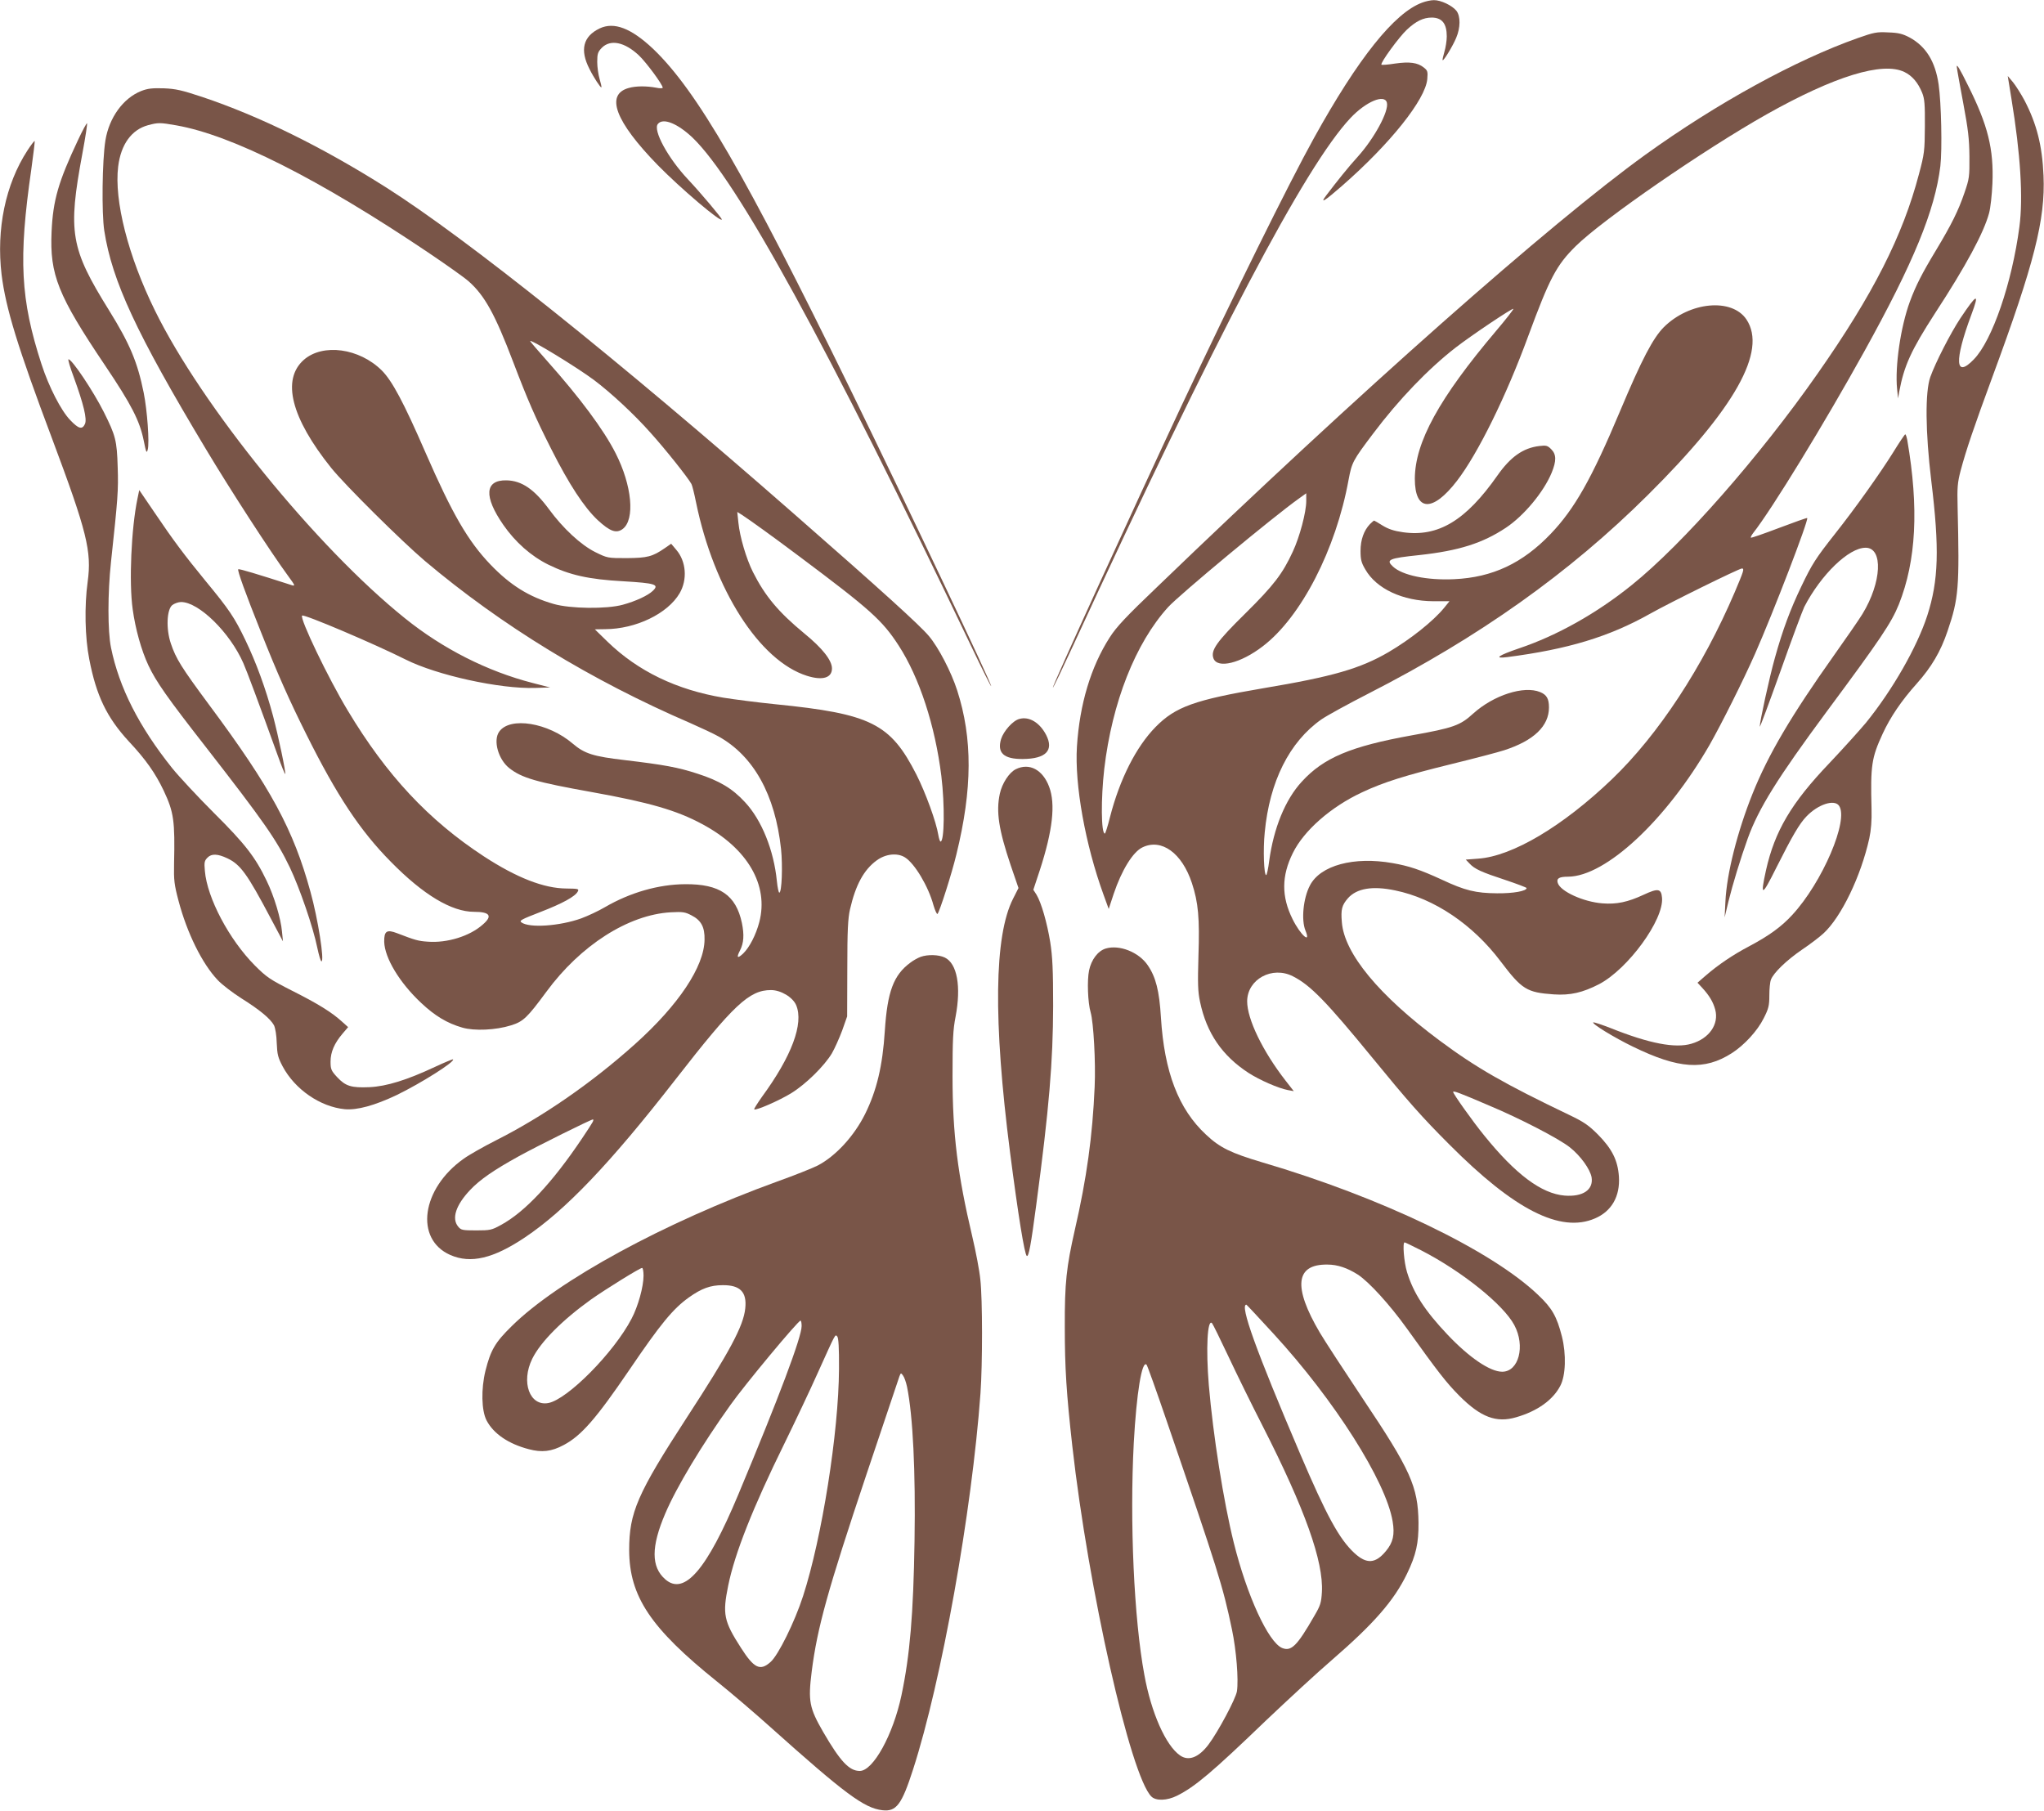 <?xml version="1.0" standalone="no"?>
<!DOCTYPE svg PUBLIC "-//W3C//DTD SVG 20010904//EN"
 "http://www.w3.org/TR/2001/REC-SVG-20010904/DTD/svg10.dtd">
<svg version="1.0" xmlns="http://www.w3.org/2000/svg"
 width="1280pt" height="1134pt" viewBox="0 0 1280 1134"
 preserveAspectRatio="xMidYMid meet">
<g transform="translate(0,1134) scale(0.1,-0.1)"
fill="#795548" stroke="none">
<path d="M8907 11324 c-174 -63 -401 -347 -679 -849 -157 -283 -507 -992 -831
-1680 -300 -640 -810 -1756 -804 -1762 2 -2 59 117 127 264 896 1943 1453
3002 1737 3304 97 103 214 152 228 96 14 -53 -80 -225 -183 -339 -55 -60 -132
-156 -197 -242 -42 -55 -12 -37 99 60 302 264 523 541 534 669 4 47 2 54 -23
73 -38 30 -88 37 -179 24 -44 -7 -82 -10 -85 -7 -9 10 109 172 159 219 58 54
103 76 157 76 64 -1 93 -38 93 -118 0 -27 -7 -71 -15 -97 -8 -27 -13 -51 -11
-52 6 -6 64 89 85 140 27 63 28 136 1 170 -27 33 -98 67 -141 66 -19 0 -51 -7
-72 -15z"/>
<path d="M3755 11162 c-104 -50 -125 -135 -63 -255 25 -51 70 -119 74 -114 2
2 -3 25 -11 52 -8 26 -15 75 -15 107 0 52 4 63 29 89 54 54 142 36 231 -47 46
-43 150 -184 150 -203 0 -5 -19 -5 -42 0 -60 11 -126 11 -171 -2 -148 -41 -84
-210 182 -483 142 -145 401 -365 401 -340 0 9 -131 165 -212 251 -125 133
-221 309 -188 347 32 40 123 3 217 -86 279 -268 840 -1291 1748 -3191 65 -136
120 -246 122 -244 7 7 -521 1120 -881 1857 -660 1351 -963 1873 -1236 2134
-137 129 -244 171 -335 128z"/>
<path d="M11635 11102 c-391 -138 -884 -409 -1330 -730 -598 -431 -1796 -1491
-3056 -2705 -198 -189 -258 -253 -300 -319 -118 -184 -188 -418 -205 -683 -15
-238 52 -613 167 -929 l32 -88 31 94 c50 149 121 264 181 292 119 57 247 -36
309 -224 40 -121 49 -220 41 -455 -5 -175 -4 -223 10 -289 41 -195 138 -337
304 -445 70 -45 187 -96 245 -107 l38 -7 -50 64 c-145 186 -242 387 -242 499
1 138 157 223 287 156 109 -55 209 -158 498 -511 220 -269 308 -369 480 -541
409 -411 697 -557 913 -464 105 45 158 139 150 262 -7 102 -43 174 -132 264
-59 59 -89 79 -181 123 -403 193 -580 294 -810 465 -379 282 -597 545 -612
741 -7 80 0 106 38 150 55 62 154 79 296 49 244 -50 486 -213 660 -444 134
-177 164 -195 333 -207 104 -7 181 11 284 64 181 95 406 403 394 541 -5 58
-25 61 -115 19 -99 -46 -169 -61 -258 -54 -119 9 -264 75 -280 128 -9 28 8 39
65 39 236 2 613 353 885 824 74 130 211 403 286 573 113 256 337 838 326 849
-2 2 -81 -26 -176 -62 -95 -36 -175 -64 -177 -61 -2 2 4 15 14 28 119 151 447
688 697 1139 308 556 442 882 476 1160 12 103 6 396 -11 512 -21 143 -79 237
-181 293 -44 23 -69 30 -134 32 -73 4 -90 0 -190 -35z m291 -213 c48 -23 85
-66 111 -130 15 -37 18 -72 17 -209 -1 -155 -3 -173 -37 -300 -101 -386 -288
-755 -635 -1250 -363 -519 -844 -1067 -1164 -1324 -218 -176 -467 -316 -705
-396 -132 -45 -161 -66 -75 -55 379 49 638 127 894 271 124 70 559 284 576
284 17 0 12 -14 -45 -149 -200 -468 -477 -891 -769 -1171 -307 -294 -623 -482
-837 -497 l-78 -6 23 -24 c32 -35 74 -54 226 -104 72 -24 132 -47 132 -50 0
-19 -83 -34 -185 -33 -133 1 -200 17 -345 85 -137 63 -206 86 -309 104 -243
43 -453 -14 -518 -140 -42 -80 -55 -216 -28 -282 37 -89 -32 -28 -81 72 -70
141 -69 270 2 413 69 141 239 290 435 381 134 63 272 106 557 176 147 36 296
75 332 87 185 60 280 151 280 268 0 54 -14 79 -55 96 -102 42 -291 -19 -419
-134 -82 -75 -123 -90 -386 -137 -382 -69 -551 -140 -688 -290 -104 -113 -176
-291 -204 -496 -6 -49 -15 -89 -19 -89 -14 0 -20 159 -9 267 30 318 154 567
355 708 33 23 166 96 295 162 693 354 1258 755 1749 1243 546 542 748 902 618
1099 -91 137 -357 112 -518 -48 -68 -69 -137 -200 -274 -526 -178 -424 -285
-612 -434 -768 -176 -184 -364 -273 -605 -284 -170 -8 -324 24 -383 79 -46 43
-27 52 165 72 247 27 396 74 542 171 113 75 237 224 287 345 30 74 30 114 -3
147 -23 23 -31 25 -74 20 -102 -12 -181 -68 -263 -185 -198 -282 -370 -386
-591 -355 -57 8 -92 20 -128 42 -27 17 -51 31 -53 31 -2 0 -14 -10 -26 -22
-38 -40 -59 -98 -59 -168 0 -54 5 -74 30 -116 69 -121 234 -198 426 -199 l101
0 -34 -42 c-68 -83 -210 -196 -348 -277 -177 -103 -349 -153 -785 -226 -429
-73 -549 -116 -673 -242 -122 -124 -225 -327 -286 -565 -14 -57 -29 -103 -32
-103 -24 0 -25 220 -4 404 49 417 195 788 400 1014 70 77 656 564 819 680 l46
33 0 -49 c0 -69 -41 -224 -84 -316 -64 -139 -120 -212 -297 -387 -180 -177
-219 -232 -200 -282 25 -66 170 -31 309 76 240 183 458 607 537 1042 21 110
25 119 154 290 161 214 345 405 516 538 98 76 356 249 362 243 3 -2 -46 -65
-108 -138 -357 -422 -508 -697 -509 -926 0 -206 111 -212 264 -13 131 170 309
532 446 906 134 363 176 444 299 565 170 167 802 603 1194 824 423 238 726
332 863 265z m-2601 -6472 c196 -82 440 -209 506 -262 67 -53 127 -137 136
-188 12 -78 -55 -123 -169 -114 -145 12 -307 133 -504 377 -71 87 -194 260
-194 272 0 9 34 -3 225 -85z"/>
<path d="M12254 10920 c2 -19 21 -123 41 -230 30 -160 37 -220 38 -330 1 -127
-1 -140 -31 -227 -38 -112 -82 -200 -177 -358 -90 -149 -128 -224 -165 -324
-58 -158 -94 -405 -80 -546 l6 -60 7 40 c31 166 74 260 225 494 194 297 305
504 338 626 9 33 18 116 21 185 9 216 -28 366 -153 615 -52 106 -73 140 -70
115z"/>
<path d="M12596 10722 c57 -347 74 -621 50 -802 -46 -350 -170 -712 -285 -830
-118 -123 -124 -11 -16 279 53 141 36 135 -70 -24 -61 -93 -154 -274 -187
-366 -33 -94 -31 -342 6 -649 52 -427 46 -625 -25 -845 -64 -197 -217 -465
-384 -671 -41 -49 -144 -163 -229 -253 -238 -249 -342 -425 -397 -671 -37
-169 -26 -166 65 17 99 197 145 276 189 321 72 75 173 108 203 67 64 -88 -104
-481 -293 -685 -67 -73 -144 -129 -268 -195 -103 -54 -194 -116 -272 -183
l-53 -46 28 -30 c46 -50 70 -90 83 -138 25 -92 -38 -182 -149 -214 -101 -30
-264 1 -506 98 -54 21 -103 37 -108 36 -16 -6 131 -96 247 -152 287 -140 448
-151 620 -41 78 50 161 140 200 219 30 59 35 78 35 142 0 40 4 84 10 99 16 43
97 121 193 187 51 34 111 80 135 102 112 102 236 360 288 596 11 51 16 111 14
185 -7 273 0 319 70 471 48 104 118 207 213 313 92 103 150 201 193 329 70
205 75 272 63 777 -3 121 -1 152 19 228 35 131 83 272 199 587 262 710 332
985 320 1260 -8 189 -43 325 -119 471 -22 41 -55 93 -72 114 l-33 39 23 -142z"/>
<path d="M884 10770 c-113 -45 -201 -167 -224 -310 -20 -124 -24 -455 -7 -565
49 -315 201 -642 635 -1365 152 -254 407 -648 518 -799 41 -56 44 -62 23 -56
-218 70 -333 105 -337 100 -7 -6 45 -150 141 -390 105 -265 180 -433 286 -645
191 -383 337 -603 528 -796 203 -207 381 -314 522 -314 100 0 117 -26 54 -80
-82 -73 -223 -116 -343 -107 -62 4 -81 10 -193 53 -65 25 -82 14 -81 -54 3
-101 96 -256 232 -383 86 -81 163 -127 257 -154 75 -22 210 -16 305 14 77 24
101 47 222 211 213 290 513 482 778 497 75 4 90 2 130 -19 61 -31 84 -74 82
-153 -2 -168 -163 -409 -435 -653 -271 -243 -576 -454 -871 -603 -77 -39 -169
-91 -202 -115 -265 -187 -309 -504 -84 -603 128 -56 270 -22 467 110 254 170
533 462 943 989 364 468 462 560 598 560 62 0 137 -45 158 -95 48 -115 -28
-319 -214 -573 -29 -41 -51 -76 -49 -79 10 -9 159 56 233 102 92 57 206 170
253 248 18 31 47 96 65 144 l31 88 1 300 c0 239 4 314 17 371 35 152 86 247
167 306 56 41 129 49 177 19 61 -38 147 -182 179 -301 10 -33 21 -57 25 -53
13 14 89 251 118 372 101 411 102 727 5 1028 -37 115 -117 269 -177 340 -57
68 -295 284 -847 767 -1107 970 -2045 1720 -2550 2041 -401 254 -793 447
-1154 568 -127 42 -165 51 -241 54 -73 2 -100 -1 -141 -17z m220 -215 c348
-61 892 -335 1577 -796 113 -76 227 -157 253 -180 101 -89 166 -207 279 -504
93 -244 138 -347 239 -547 112 -222 206 -365 291 -445 77 -71 116 -85 156 -56
79 59 59 273 -44 475 -75 148 -225 349 -429 578 -58 65 -106 121 -106 124 0
15 296 -166 400 -244 104 -78 250 -213 352 -328 94 -104 237 -284 258 -323 5
-9 18 -61 29 -116 112 -545 397 -991 694 -1085 98 -31 157 -13 157 46 0 51
-60 127 -174 220 -161 133 -245 233 -321 384 -42 84 -82 220 -91 309 l-7 67
29 -18 c52 -34 195 -137 359 -260 445 -333 520 -400 623 -559 130 -201 228
-501 267 -817 22 -181 19 -410 -5 -410 -4 0 -10 18 -14 41 -13 82 -80 265
-137 378 -163 320 -284 381 -884 441 -110 11 -256 30 -325 41 -293 49 -535
166 -725 350 l-80 78 65 1 c192 1 391 97 466 225 50 86 41 200 -21 272 l-32
38 -39 -27 c-78 -54 -110 -62 -239 -63 -120 0 -121 0 -198 38 -90 45 -201 148
-289 268 -93 126 -171 179 -266 181 -136 3 -144 -100 -20 -279 75 -108 173
-195 282 -249 133 -65 251 -92 469 -104 202 -12 227 -20 185 -60 -30 -29 -107
-65 -188 -87 -101 -28 -330 -25 -433 5 -154 44 -272 118 -395 246 -141 147
-239 316 -407 701 -137 315 -209 450 -274 515 -141 140 -369 171 -488 67 -141
-124 -80 -364 171 -677 86 -107 439 -457 586 -582 480 -405 1041 -748 1665
-1017 66 -29 145 -66 175 -83 219 -122 354 -364 391 -704 11 -106 5 -274 -11
-274 -4 0 -11 32 -15 72 -19 193 -95 383 -200 495 -78 85 -160 134 -297 178
-122 40 -211 56 -455 85 -197 23 -252 40 -326 103 -154 132 -394 171 -461 75
-39 -55 -6 -173 63 -228 79 -62 170 -88 516 -150 361 -65 532 -114 693 -201
284 -152 417 -382 357 -613 -21 -80 -61 -158 -101 -197 -36 -34 -44 -27 -20
19 24 47 27 98 12 172 -37 175 -139 245 -356 243 -166 -1 -344 -52 -502 -144
-39 -23 -105 -54 -148 -70 -134 -48 -325 -62 -375 -25 -15 11 1 19 117 64 140
54 220 98 236 129 9 17 4 18 -72 19 -140 1 -310 67 -517 202 -345 226 -608
507 -851 912 -122 202 -303 579 -286 595 11 11 455 -178 648 -275 195 -98 589
-185 811 -178 l94 3 -109 28 c-284 73 -563 214 -801 406 -554 445 -1273 1331
-1565 1927 -168 341 -256 689 -230 901 17 139 84 231 187 259 63 17 75 17 177
-1z m2607 -6242 c-5 -10 -35 -56 -66 -102 -186 -277 -358 -461 -508 -542 -58
-32 -68 -34 -155 -34 -86 0 -95 2 -113 24 -42 51 -14 135 75 229 60 64 148
125 306 212 118 65 449 229 463 230 4 0 3 -8 -2 -17z"/>
<path d="M489 10464 c-124 -263 -157 -378 -166 -575 -12 -269 39 -398 336
-839 164 -244 216 -345 241 -469 15 -75 18 -82 25 -57 12 43 -3 246 -25 356
-39 193 -87 307 -218 518 -241 388 -258 487 -166 981 19 102 32 187 29 189 -2
3 -28 -44 -56 -104z"/>
<path d="M172 10398 c-138 -212 -196 -493 -162 -778 26 -210 101 -455 317
-1029 218 -582 248 -704 222 -894 -21 -152 -17 -349 10 -485 44 -229 110 -365
247 -514 107 -114 167 -200 219 -309 64 -136 71 -189 65 -459 -2 -102 1 -129
28 -231 53 -201 148 -394 245 -496 27 -29 94 -80 149 -115 115 -72 182 -128
204 -169 8 -17 16 -63 17 -111 3 -72 8 -91 37 -146 77 -144 235 -253 389 -268
77 -7 187 23 326 89 152 74 366 209 352 223 -2 2 -53 -19 -113 -47 -175 -82
-303 -122 -410 -127 -114 -5 -150 6 -203 63 -37 40 -41 50 -41 97 0 60 24 115
75 175 l35 41 -39 35 c-64 58 -149 111 -310 192 -140 71 -161 85 -235 159
-161 162 -299 423 -313 592 -5 54 -3 64 17 84 25 25 63 24 124 -5 82 -39 124
-97 271 -375 l77 -145 -6 60 c-7 83 -49 222 -96 319 -72 150 -135 231 -331
426 -102 102 -219 228 -261 280 -207 259 -332 504 -383 755 -21 103 -21 340 0
535 43 399 47 449 42 595 -5 167 -13 197 -87 345 -66 131 -199 330 -221 330
-5 0 10 -51 33 -112 62 -171 84 -262 70 -293 -17 -37 -40 -31 -93 25 -56 58
-133 207 -179 349 -132 406 -145 659 -64 1220 13 95 23 175 21 178 -2 2 -23
-25 -45 -59z"/>
<path d="M11856 8508 c-81 -130 -238 -351 -364 -510 -123 -156 -145 -191 -212
-331 -69 -144 -116 -270 -165 -446 -35 -124 -95 -401 -95 -431 1 -8 58 147
129 345 70 198 138 380 150 405 105 202 278 370 384 370 111 0 101 -217 -20
-415 -20 -33 -101 -150 -179 -260 -266 -375 -411 -620 -509 -865 -95 -237
-162 -501 -170 -675 l-5 -100 24 100 c26 106 76 270 121 395 68 188 187 379
495 795 336 453 404 554 451 670 109 274 126 603 53 1028 -4 20 -9 37 -13 37
-3 0 -37 -50 -75 -112z"/>
<path d="M861 8218 c-39 -187 -54 -525 -30 -694 17 -123 54 -256 98 -350 48
-102 117 -201 360 -512 364 -468 443 -581 526 -754 61 -128 146 -374 172 -503
10 -47 21 -85 26 -85 20 0 -22 268 -69 436 -106 388 -248 651 -635 1171 -174
235 -207 288 -239 383 -31 91 -26 213 9 241 13 10 38 19 55 19 111 0 306 -191
390 -383 21 -47 95 -245 216 -580 23 -65 44 -116 46 -114 6 6 -43 238 -76 363
-46 172 -106 336 -175 479 -67 139 -100 188 -247 366 -133 162 -206 260 -318
426 l-98 144 -11 -53z"/>
<path d="M6384 6838 c-41 -10 -99 -76 -115 -126 -26 -87 17 -126 136 -125 145
1 196 54 146 151 -40 77 -106 117 -167 100z"/>
<path d="M6361 6523 c-42 -21 -86 -89 -100 -154 -24 -112 -7 -224 68 -447 l49
-143 -34 -67 c-118 -232 -125 -761 -19 -1587 51 -395 91 -641 105 -650 12 -7
26 69 59 318 81 607 105 896 106 1247 0 226 -4 309 -18 399 -20 123 -56 248
-86 298 l-20 31 41 124 c80 247 99 412 58 521 -40 107 -124 152 -209 110z"/>
<path d="M6924 5400 c-49 -15 -90 -70 -104 -137 -13 -62 -8 -202 10 -263 18
-63 32 -312 25 -465 -13 -307 -50 -575 -124 -896 -53 -234 -64 -332 -63 -609
0 -258 10 -413 47 -745 101 -897 364 -2064 495 -2195 29 -29 99 -26 161 5 112
56 218 145 558 472 136 129 321 300 413 379 262 227 388 371 469 539 57 118
73 191 72 320 -3 226 -49 329 -350 778 -117 176 -238 361 -268 412 -169 287
-153 429 48 426 63 0 124 -21 189 -62 71 -46 201 -189 308 -338 197 -275 246
-338 329 -422 134 -134 231 -171 356 -134 132 38 230 108 276 197 34 64 38
198 10 309 -32 125 -61 177 -149 260 -292 279 -980 610 -1727 830 -198 59
-266 92 -353 174 -172 160 -261 392 -282 734 -10 166 -32 253 -83 327 -56 82
-178 130 -263 104z m1978 -1891 c254 -131 513 -339 581 -467 70 -131 28 -292
-76 -292 -76 0 -207 89 -343 233 -141 149 -213 260 -253 391 -19 62 -29 186
-15 186 3 0 51 -23 106 -51z m-927 -521 c383 -417 704 -924 746 -1175 14 -83
3 -132 -42 -186 -65 -79 -121 -83 -197 -13 -95 88 -174 232 -342 626 -274 642
-378 930 -335 930 2 0 78 -82 170 -182z m-282 -143 c52 -111 148 -306 214
-435 265 -520 382 -849 371 -1040 -4 -67 -9 -84 -48 -150 -108 -188 -144 -223
-201 -200 -86 36 -220 326 -303 660 -64 258 -129 670 -156 985 -19 229 -9 419
20 389 5 -5 51 -99 103 -209z m-388 -400 c323 -942 353 -1037 410 -1310 27
-128 42 -313 31 -386 -7 -46 -119 -256 -179 -335 -61 -80 -124 -104 -177 -67
-90 62 -181 268 -224 506 -65 350 -92 959 -66 1452 17 310 51 519 80 489 5 -5
61 -162 125 -349z"/>
<path d="M5765 5348 c-16 -6 -46 -22 -65 -37 -104 -77 -143 -180 -159 -426
-14 -221 -51 -374 -123 -520 -69 -139 -184 -264 -296 -323 -31 -16 -146 -62
-255 -101 -706 -256 -1373 -619 -1663 -906 -104 -102 -131 -149 -164 -279 -28
-115 -25 -249 7 -311 44 -84 138 -147 264 -180 82 -22 143 -15 219 26 110 58
203 165 410 469 197 290 274 384 375 456 79 56 134 76 211 76 109 1 152 -43
141 -145 -11 -111 -99 -274 -366 -684 -310 -477 -361 -595 -361 -830 1 -290
134 -489 550 -823 85 -68 236 -197 334 -285 468 -419 588 -508 702 -521 87
-10 121 35 192 256 178 551 368 1612 422 2355 13 183 13 590 -1 713 -5 53 -28
174 -50 267 -92 389 -124 644 -124 1005 0 228 3 292 19 373 36 190 10 334 -68
371 -38 18 -106 20 -151 4z m-1735 -1996 c0 -70 -34 -192 -75 -270 -111 -213
-401 -505 -521 -528 -117 -22 -173 131 -101 277 52 106 189 243 369 372 94 66
305 197 319 197 5 0 9 -22 9 -48z m990 -316 c0 -69 -141 -444 -397 -1056 -197
-471 -338 -634 -457 -530 -89 78 -89 204 0 412 70 165 230 431 409 681 90 127
422 526 438 527 4 0 7 -15 7 -34z m234 -269 c-2 -397 -107 -1058 -225 -1422
-52 -161 -156 -372 -204 -413 -65 -58 -103 -39 -185 89 -108 168 -116 211 -80
389 41 202 155 490 352 890 66 135 161 335 210 445 114 252 107 240 121 226 8
-9 12 -71 11 -204z m426 -111 c37 -182 54 -529 47 -966 -7 -457 -29 -717 -82
-967 -52 -246 -177 -473 -261 -473 -66 0 -122 60 -229 244 -87 151 -95 193
-72 378 35 275 99 506 344 1238 108 322 200 596 205 610 9 24 10 24 23 6 8
-10 19 -42 25 -70z"/>
</g>
</svg>
